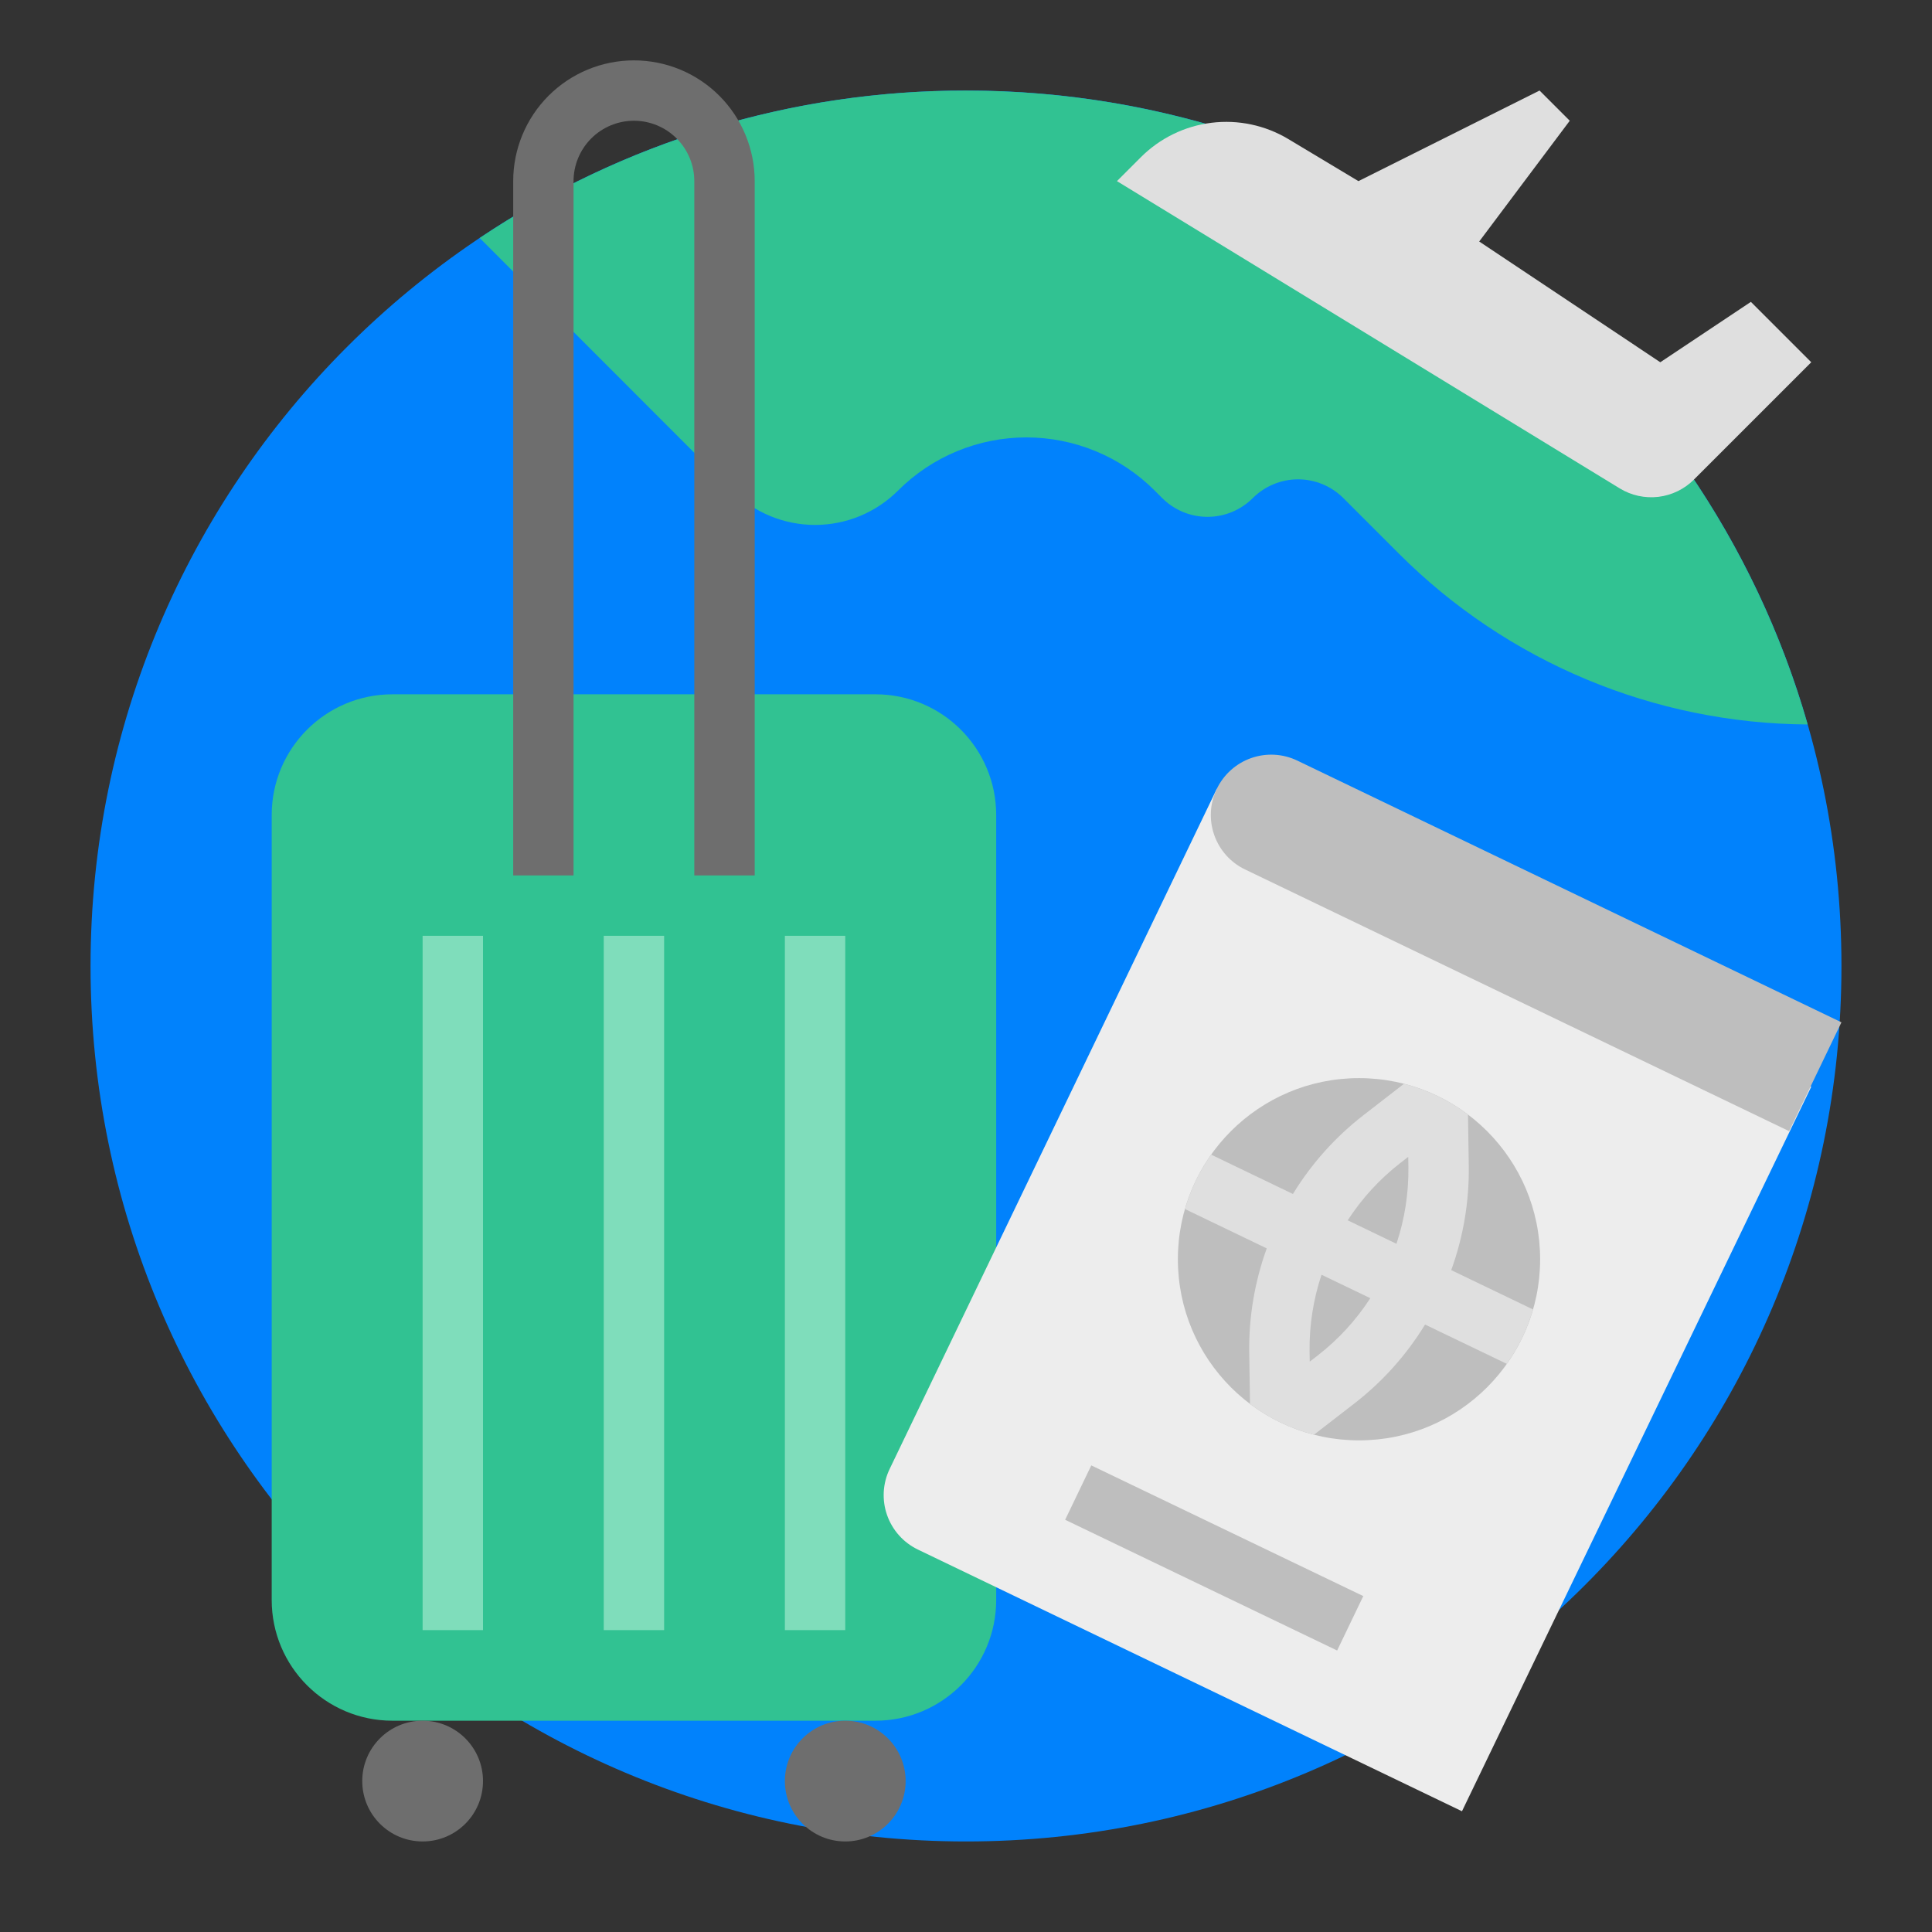 <svg width="60" height="60" viewBox="0 0 60 60" fill="none" xmlns="http://www.w3.org/2000/svg">
<rect x="0" y="0" width="60" height="60" fill="#333333" stroke="none"/>
<path d="M30 57.188C45.015 57.188 57.188 45.015 57.188 30C57.188 14.985 45.015 2.812 30 2.812C14.985 2.812 2.812 14.985 2.812 30C2.812 45.015 14.985 57.188 30 57.188Z" fill="#0182FC"/>
<path d="M30 2.813C24.622 2.804 19.364 4.398 14.897 7.391L22.734 15.234C23.073 15.573 23.475 15.841 23.917 16.025C24.36 16.208 24.834 16.302 25.312 16.302C25.791 16.302 26.265 16.208 26.708 16.025C27.15 15.841 27.552 15.573 27.891 15.234C28.414 14.711 29.035 14.296 29.719 14.013C30.402 13.73 31.135 13.584 31.875 13.584C32.615 13.584 33.348 13.73 34.031 14.013C34.715 14.296 35.336 14.711 35.859 15.234L36.094 15.469C36.278 15.653 36.498 15.8 36.739 15.9C36.98 16 37.239 16.051 37.5 16.051C37.761 16.051 38.02 16 38.261 15.9C38.502 15.8 38.722 15.653 38.906 15.469C39.091 15.284 39.31 15.138 39.551 15.038C39.793 14.938 40.051 14.886 40.312 14.886C40.574 14.886 40.832 14.938 41.074 15.038C41.315 15.138 41.534 15.284 41.719 15.469L43.447 17.197C46.815 20.565 51.375 22.47 56.139 22.499C52.883 11.132 42.413 2.813 30 2.813Z" fill="#31C292"/>
<path d="M27.188 21.562H12.188C10.116 21.562 8.438 23.241 8.438 25.312V49.688C8.438 51.759 10.116 53.438 12.188 53.438H27.188C29.259 53.438 30.938 51.759 30.938 49.688V25.312C30.938 23.241 29.259 21.562 27.188 21.562Z" fill="#31C292"/>
<path d="M13.125 57.188C14.161 57.188 15 56.348 15 55.312C15 54.277 14.161 53.438 13.125 53.438C12.089 53.438 11.25 54.277 11.25 55.312C11.25 56.348 12.089 57.188 13.125 57.188Z" fill="#6E6E6E"/>
<path d="M26.25 57.188C27.285 57.188 28.125 56.348 28.125 55.312C28.125 54.277 27.285 53.438 26.25 53.438C25.215 53.438 24.375 54.277 24.375 55.312C24.375 56.348 25.215 57.188 26.25 57.188Z" fill="#6E6E6E"/>
<path d="M23.438 27.188H21.562V5.625C21.562 5.128 21.365 4.651 21.013 4.299C20.662 3.948 20.185 3.75 19.688 3.75C19.19 3.75 18.713 3.948 18.362 4.299C18.01 4.651 17.812 5.128 17.812 5.625V27.188H15.938V5.625C15.938 4.63 16.333 3.677 17.036 2.973C17.739 2.27 18.693 1.875 19.688 1.875C20.682 1.875 21.636 2.27 22.339 2.973C23.042 3.677 23.438 4.63 23.438 5.625V27.188Z" fill="#6E6E6E"/>
<path d="M13.125 29.062H15V50.625H13.125V29.062Z" fill="#7FDDBB"/>
<path d="M18.75 29.062H20.625V50.625H18.75V29.062Z" fill="#7FDDBB"/>
<path d="M24.375 29.062H26.25V50.625H24.375V29.062Z" fill="#7FDDBB"/>
<path d="M37.788 24.499L27.629 45.62C27.522 45.842 27.46 46.083 27.446 46.329C27.433 46.575 27.467 46.821 27.549 47.053C27.63 47.285 27.757 47.499 27.921 47.683C28.085 47.867 28.284 48.016 28.506 48.123L45.403 56.25L56.25 33.75L37.788 24.499Z" fill="#EDEDED"/>
<path d="M55.562 35.129L38.665 27.001C38.217 26.786 37.873 26.401 37.709 25.932C37.544 25.462 37.573 24.947 37.788 24.499C38.004 24.051 38.389 23.706 38.858 23.542C39.327 23.378 39.843 23.406 40.291 23.622L57.188 31.749L55.562 35.129Z" fill="#BEBEBE"/>
<path d="M42.205 44.732C45.312 44.732 47.83 42.214 47.83 39.107C47.83 36 45.312 33.482 42.205 33.482C39.099 33.482 36.58 36 36.58 39.107C36.58 42.214 39.099 44.732 42.205 44.732Z" fill="#BEBEBE"/>
<path d="M33.079 47.198L33.891 45.509L42.338 49.568L41.526 51.258L33.079 47.198Z" fill="#BEBEBE"/>
<path d="M54.375 9.375L51.562 11.25L45.938 7.5L48.75 3.75L47.812 2.812L42.188 5.625L40.011 4.319C39.294 3.889 38.453 3.71 37.623 3.813C36.793 3.915 36.021 4.291 35.43 4.883L34.688 5.625L50.303 15.168C50.662 15.387 51.084 15.479 51.502 15.43C51.92 15.38 52.309 15.191 52.606 14.894L56.25 11.25L54.375 9.375Z" fill="#DFDFDF"/>
<path d="M47.274 41.545C47.41 41.262 47.522 40.968 47.609 40.666L45.069 39.445C45.445 38.409 45.63 37.313 45.614 36.211L45.59 34.614C44.996 34.168 44.321 33.843 43.602 33.658L42.34 34.636C41.469 35.312 40.728 36.14 40.153 37.08L37.614 35.859C37.432 36.114 37.273 36.385 37.136 36.667L37.135 36.671C36.999 36.953 36.888 37.247 36.801 37.548L39.34 38.77C38.965 39.806 38.78 40.901 38.796 42.004L38.82 43.6C39.413 44.047 40.089 44.371 40.807 44.556L42.07 43.579C42.941 42.903 43.682 42.075 44.257 41.135L46.796 42.356C46.977 42.1 47.137 41.828 47.274 41.545ZM40.922 42.096L40.675 42.287L40.67 41.975C40.659 41.164 40.785 40.357 41.041 39.588L42.556 40.316C42.115 40.997 41.563 41.599 40.922 42.096ZM43.368 38.627L41.854 37.898C42.295 37.218 42.847 36.616 43.487 36.119L43.734 35.927L43.739 36.24C43.75 37.05 43.625 37.858 43.368 38.627Z" fill="#DFDFDF"/>
</svg>
